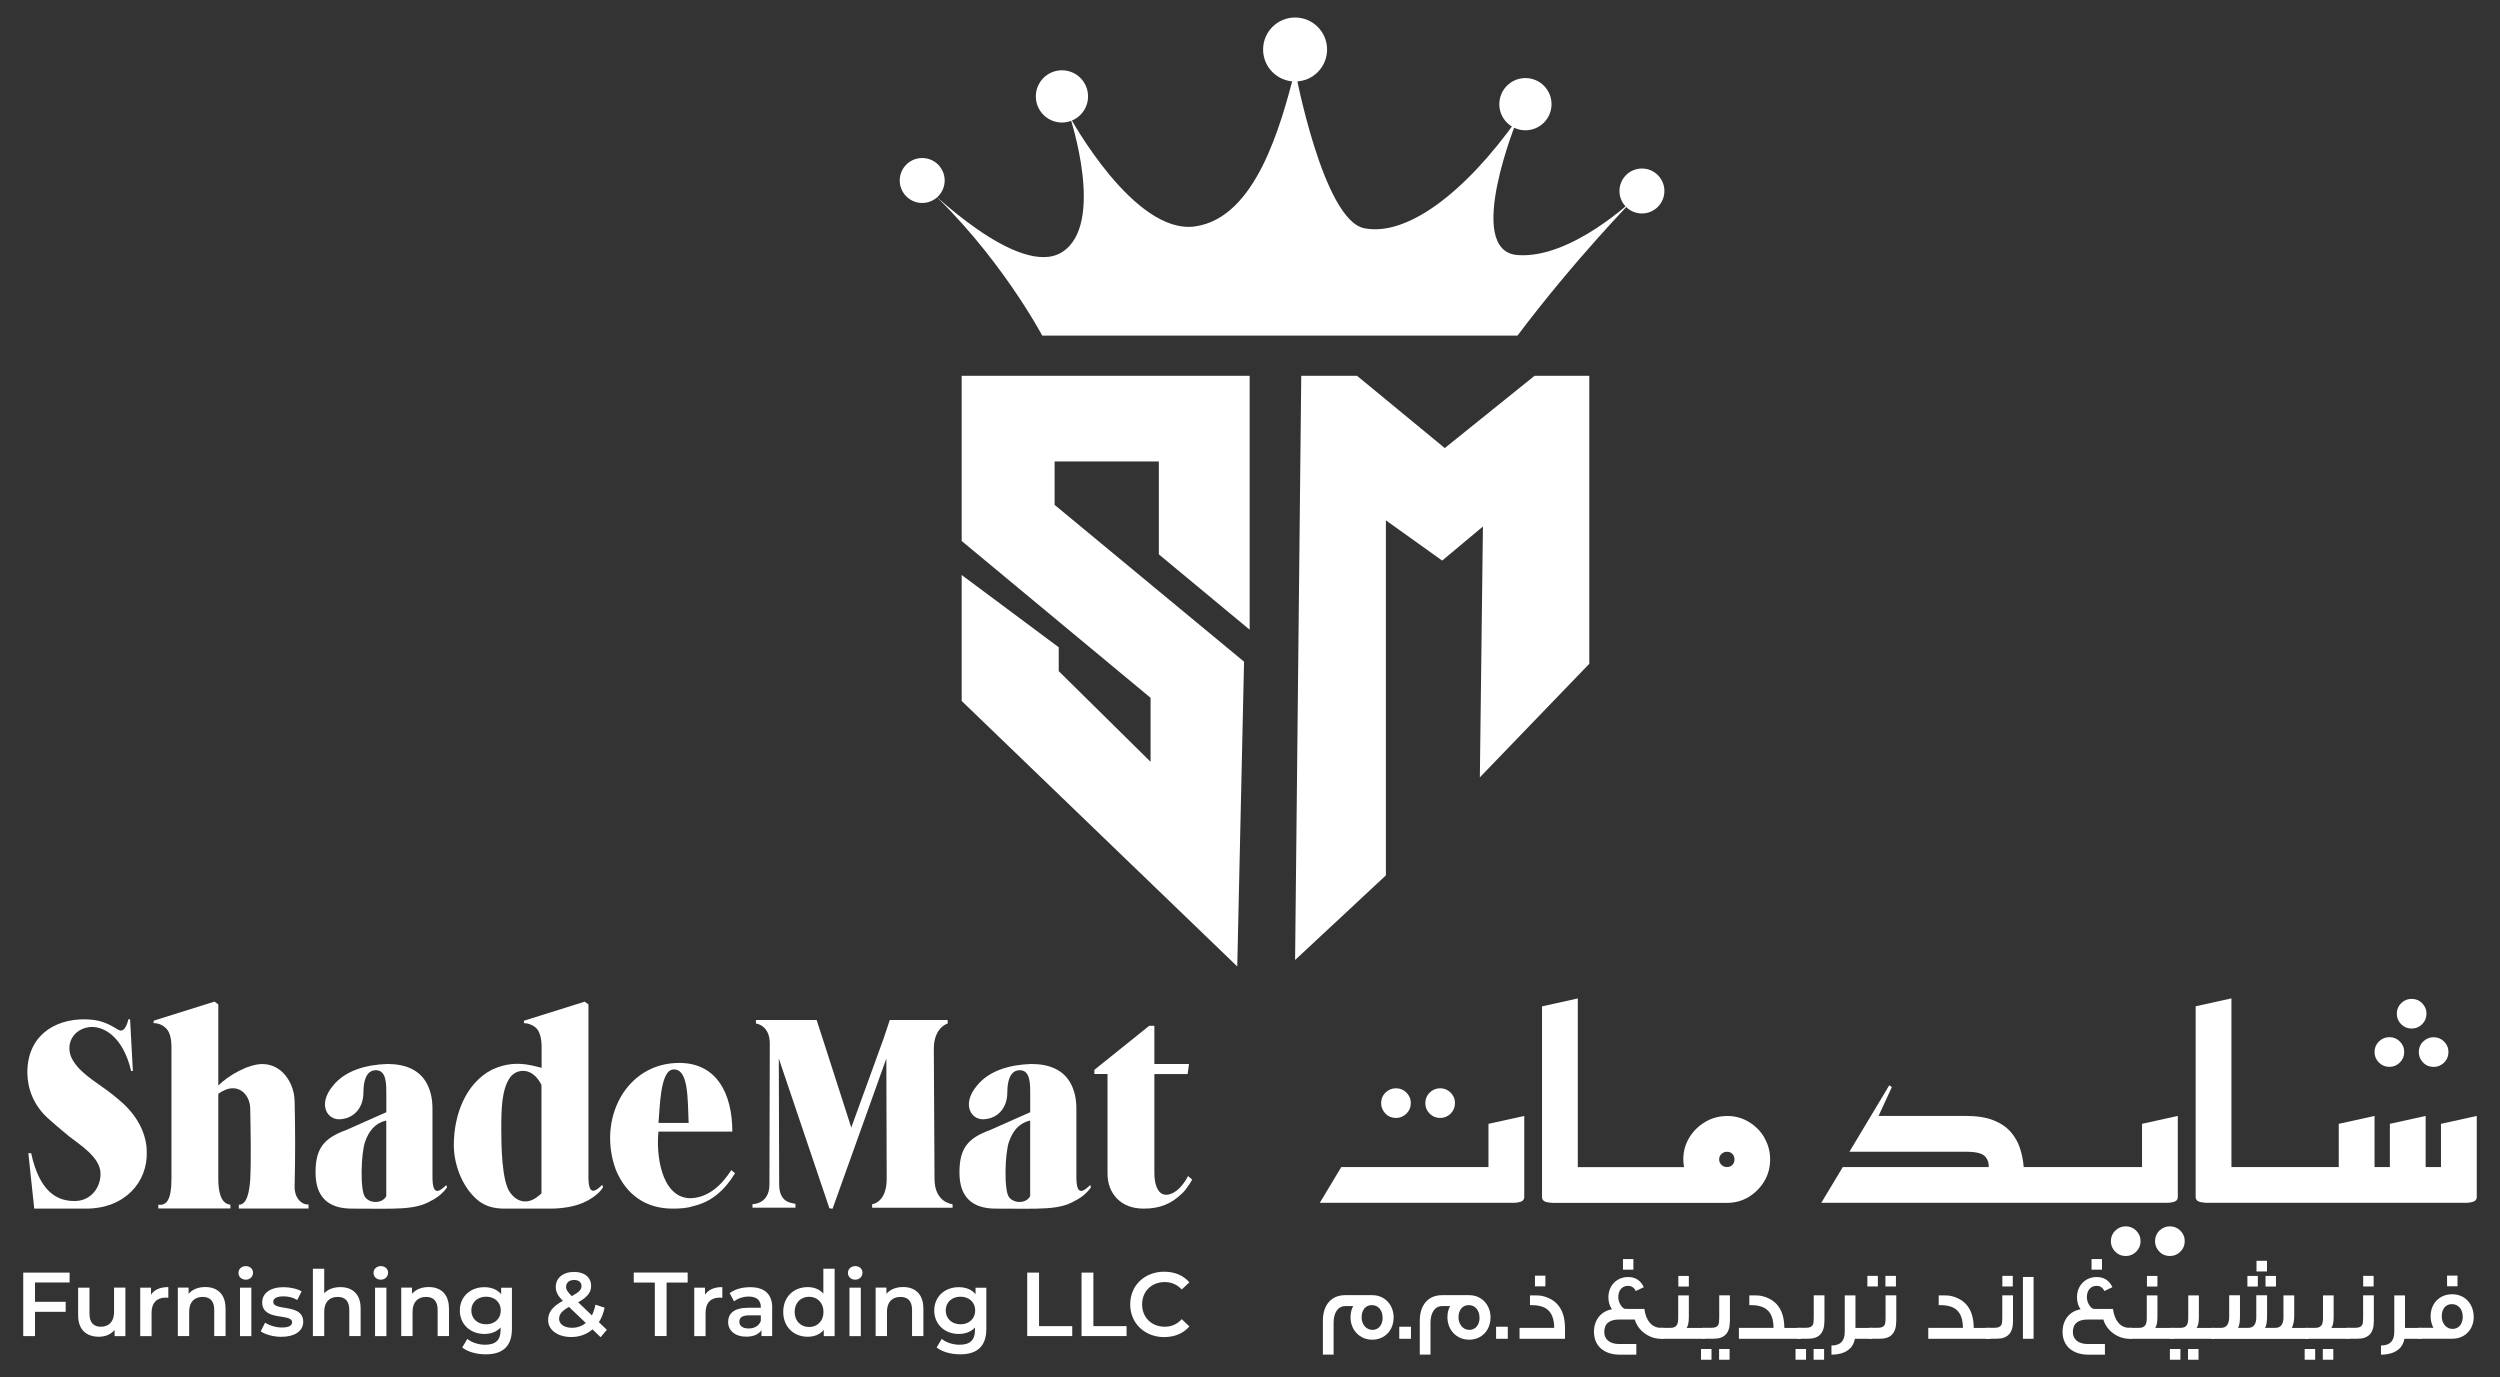 <svg xmlns="http://www.w3.org/2000/svg" id="Layer_1" data-name="Layer 1" viewBox="0 0 357.08 196.72"><rect x="0" y="0" width="357.08" height="196.72" fill="#333333" stroke="none"/><defs><style>      .cls-1 {        fill: #fff;      }    </style></defs><g><polygon class="cls-1" points="176.72 138.04 177.69 94.51 150.63 72.11 150.63 65.91 165.52 65.91 165.52 79.18 178.49 89.94 178.49 53.68 137.36 53.68 137.36 77.27 164.34 99.67 164.34 108.81 151.22 95.86 151.22 92.45 137.36 82.13 137.36 100.12 176.72 138.04"></polygon><polygon class="cls-1" points="184.98 137.12 185.86 53.68 193.83 53.68 206.36 64 219.18 53.68 227 53.68 227 94.81 211.37 111.03 211.81 75.2 205.99 80.07 197.95 74.32 197.95 125.03 184.98 137.12"></polygon><g><path class="cls-1" d="m216.75,47.93h-67.89s-6.19-11.72-16.81-21.45c0,0,13.49,13.49,19.68,9.51,6.19-3.98,1.11-19.24,1.11-19.24,0,0,9.14,16.81,17.84,15.59,8.7-1.22,12.24-14.34,14.3-22.3,0,0,3.98,21.38,9.88,22.56,5.9,1.18,14.15-4.72,21.89-15.63,0,0-7.74,18.87,0,19.46s16.73-8.11,16.73-8.11c0,0-8.4,8.55-16.73,19.61Z"></path><circle class="cls-1" cx="131.72" cy="25.78" r="3.21"></circle><circle class="cls-1" cx="234.52" cy="27.28" r="3.21"></circle><circle class="cls-1" cx="151.68" cy="13.77" r="3.73"></circle><circle class="cls-1" cx="217.88" cy="14.88" r="3.73"></circle><circle class="cls-1" cx="184.98" cy="7.07" r="4.57"></circle></g></g><g><path class="cls-1" d="m4.89,172.63l-.84-7.92h.4c1.24,5.75,3.91,6.88,6.29,6.83,1.93,0,3.62-1.58,3.62-3.91s-3.02-4.16-4.46-5.3c-1.39-1.14-2.43-2.03-3.12-2.67-1.93-1.78-2.82-4.06-2.87-6.29-.1-5.15,3.57-7.83,8.27-7.78,1.98.05,3.02.45,4.71,1.49,1.04.64,1.44-1.49,1.44-1.49h.25l.4,7.38h-.25c-1.09-4.66-3.67-6.34-5.7-6.29-1.73.1-3.12,1.29-3.12,3.07,0,2.43,3.12,4.36,4.56,5.4,1.14.79,2.13,1.58,2.97,2.33,2.33,2.08,3.52,4.66,3.52,7.03.15,4.31-3.12,8.12-8.67,8.12h-7.38Z"></path><path class="cls-1" d="m44.07,172.03v.59h-9.96v-.54c1.14,0,1.49-1.73,1.63-3.57.15-2.87.05-7.28,0-10.2-.05-1.63-1.09-2.87-2.48-2.87-.69,0-1.39.3-2.08.79v12.13c0,1.58.25,3.57,1.73,3.71v.54h-10.3v-.54c1.19.15,1.88-.69,1.88-3.71v-18.77c0-1.44-.3-2.33-.89-2.82-.5-.45-1.09-.64-1.68-.64l.05-.35,8.67-2.72.54.4v11.59c1.44-1.44,4.26-3.07,6.29-3.07,2.82,0,4.56,2.72,4.61,5.3.1,3.91.1,8.17,0,12.14-.05,1.63.94,2.67,1.98,2.62Z"></path><path class="cls-1" d="m61.61,171.49c-2.38,1.39-5,1.14-11.34,1.14-3.47,0-5.2-1.73-5.2-5.15s1.14-4.9,4.41-6.09c.5-.2,5.2-2.33,5.7-2.53v-2.43c0-1.54.05-3.57-1.49-3.57-1.39,0-1.78,1.58-1.78,3.12,0,2.38-1.44,3.67-3.07,3.86-2.03.35-3.57-2.03-1.29-4.75,1.78-2.23,4.8-3.02,7.78-3.12,2.58,0,4.71.84,5.75,3.02.45.94.69,2.03.69,3.37v9.76c0,2.87,1.04,2.03,1.98,1.14l.1.35c-.5.69-1.19,1.34-2.23,1.88Zm-6.49-11.44c-1.58.4-2.43,1.49-2.97,3.02-.59,1.63-.74,6.98,0,7.92.69.94,2.48.94,3.02-.15v-10.7l-.05-.1Z"></path><path class="cls-1" d="m83.89,171.49c-1.54.89-3.71,1.14-5.35,1.14h-6.49c-1.54,0-2.82-.35-3.91-1.29-2.18-1.88-3.32-5.1-3.32-7.78,0-4.46,1.78-8.92,5.5-10.8,1.93-.89,3.71-.99,5.6-.59.64.15,1.09.25,1.44.35v-2.92c0-1.44-.3-2.33-.84-2.82-.54-.45-1.14-.64-1.68-.64v-.35l8.67-2.72.54.4v24.67c0,2.82,1.04,1.98,1.98,1.09l.1.35c-.45.74-1.19,1.34-2.23,1.93Zm-7.68-17.98c-.99-.84-2.53-.74-3.37.4-1.19,1.73-1.24,4.51-1.24,7.38,0,2.18.05,7.38,1.24,9.01,1.04,1.49,2.48,1.63,3.71.79.5-.35.79-.59.79-.69v-15.45c-.3-.54-.64-1.09-1.14-1.44Z"></path><path class="cls-1" d="m98.95,172.28c-.74.3-1.98.35-2.87.35-3.86,0-6.64-1.98-8.12-5.55-2.67-7.23,1.44-15.26,9.06-15.26,5.4,0,7.58,4.46,7.58,9.81h-10.55c-.35,3.17.35,9.26,4.36,9.51,2.63.05,4.66-1.83,6.04-4.01l.54.45c-1.49,2.43-3.37,4.11-6.04,4.71Zm-4.9-11.89h4.31c-.15-3.52,0-7.83-2.23-7.63-1.88.15-1.88,5.7-2.08,7.63Z"></path><path class="cls-1" d="m107.47,171.99s2.43.05,2.43-2.82l.05-20.11c0-2.67-1.98-2.87-1.98-2.87v-.5h8.67l.79,2.43,4.16,12.93,4.66-12.83.84-2.53h8.27v.5s-1.98.54-1.98,3.62l.1,18.57c0,3.42,2.58,3.62,2.58,3.62v.5h-11.49v-.5s2.08-.2,2.08-3.62l-.05-17.19-7.68,21.45-.45-.05-7.23-21.4.05,17.98c0,3.02,2.33,2.58,2.33,2.82v.5h-6.14v-.5Z"></path><path class="cls-1" d="m153.58,171.49c-2.38,1.39-5,1.14-11.34,1.14-3.47,0-5.2-1.73-5.2-5.15s1.14-4.9,4.41-6.09c.5-.2,5.2-2.33,5.7-2.53v-2.43c0-1.54.05-3.57-1.49-3.57-1.39,0-1.78,1.58-1.78,3.12,0,2.38-1.44,3.67-3.07,3.86-2.03.35-3.57-2.03-1.29-4.75,1.78-2.23,4.8-3.02,7.78-3.12,2.58,0,4.71.84,5.75,3.02.45.94.69,2.03.69,3.37v9.76c0,2.87,1.04,2.03,1.98,1.14l.1.35c-.5.69-1.19,1.34-2.23,1.88Zm-6.49-11.44c-1.58.4-2.43,1.49-2.97,3.02-.59,1.63-.74,6.98,0,7.92.69.94,2.48.94,3.02-.15v-10.7l-.05-.1Z"></path><path class="cls-1" d="m168.84,170.45c-1.54,1.54-3.27,2.18-5.45,2.18-1.68,0-2.92-.5-3.86-1.44-.89-.94-1.34-2.13-1.34-3.57v-14.22h-1.88v-.59l7.83-6.29h.74v5.45h4.95l-.2,1.44h-4.75v14.22c0,.99.2,1.78.5,2.28.3.5.69.74,1.19.74.54,0,1.09-.25,1.68-.74.54-.5,1.04-1.14,1.44-1.93l.59.5s-.69,1.29-1.44,1.98Z"></path></g><g><path class="cls-1" d="m5,183.18v2.76h4.38v1.43h-4.38v3.47h-1.68v-9.07h6.62v1.41h-4.94Z"></path><path class="cls-1" d="m17.91,183.92v6.92h-1.54v-.88c-.52.63-1.33.97-2.23.97-1.77,0-2.98-.97-2.98-3.06v-3.95h1.62v3.73c0,1.26.6,1.85,1.62,1.85,1.13,0,1.89-.7,1.89-2.09v-3.5h1.62Z"></path><path class="cls-1" d="m24.04,183.84v1.54c-.14-.03-.26-.04-.38-.04-1.23,0-2.01.73-2.01,2.14v3.36h-1.62v-6.92h1.54v1.01c.47-.73,1.31-1.09,2.46-1.09Z"></path><path class="cls-1" d="m32.22,186.87v3.96h-1.62v-3.76c0-1.23-.61-1.83-1.65-1.83-1.15,0-1.93.7-1.93,2.09v3.5h-1.62v-6.92h1.54v.89c.53-.63,1.37-.97,2.38-.97,1.66,0,2.89.95,2.89,3.03Z"></path><path class="cls-1" d="m34.06,181.81c0-.54.44-.97,1.04-.97s1.04.4,1.04.93c0,.57-.43,1.01-1.04,1.01s-1.04-.43-1.04-.97Zm.22,2.11h1.62v6.92h-1.62v-6.92Z"></path><path class="cls-1" d="m37.24,190.15l.62-1.23c.61.4,1.54.69,2.41.69,1.02,0,1.45-.29,1.45-.76,0-1.32-4.27-.08-4.27-2.84,0-1.31,1.18-2.16,3.04-2.16.92,0,1.97.22,2.59.6l-.62,1.23c-.66-.39-1.32-.52-1.98-.52-.98,0-1.45.32-1.45.78,0,1.4,4.28.16,4.28,2.86,0,1.3-1.19,2.14-3.14,2.14-1.15,0-2.31-.34-2.93-.78Z"></path><path class="cls-1" d="m51.51,186.87v3.96h-1.62v-3.76c0-1.23-.61-1.83-1.65-1.83-1.15,0-1.93.7-1.93,2.09v3.5h-1.62v-9.61h1.62v3.5c.53-.57,1.35-.88,2.31-.88,1.66,0,2.89.95,2.89,3.03Z"></path><path class="cls-1" d="m53.35,181.81c0-.54.44-.97,1.04-.97s1.04.4,1.04.93c0,.57-.43,1.01-1.04,1.01s-1.04-.43-1.04-.97Zm.22,2.11h1.62v6.92h-1.62v-6.92Z"></path><path class="cls-1" d="m64.13,186.87v3.96h-1.62v-3.76c0-1.23-.61-1.83-1.65-1.83-1.15,0-1.93.7-1.93,2.09v3.5h-1.62v-6.92h1.54v.89c.53-.63,1.37-.97,2.38-.97,1.66,0,2.89.95,2.89,3.03Z"></path><path class="cls-1" d="m73.12,183.92v5.87c0,2.51-1.31,3.65-3.73,3.65-1.3,0-2.58-.34-3.37-.98l.73-1.22c.61.51,1.59.83,2.55.83,1.53,0,2.2-.7,2.2-2.1v-.36c-.57.62-1.39.92-2.32.92-1.98,0-3.5-1.35-3.5-3.35s1.52-3.33,3.5-3.33c.97,0,1.83.31,2.4,1v-.92h1.54Zm-1.59,3.25c0-1.17-.88-1.96-2.1-1.96s-2.11.79-2.11,1.96.88,1.98,2.11,1.98,2.1-.8,2.1-1.98Z"></path><path class="cls-1" d="m85.77,190.98l-1.14-1.1c-.82.7-1.85,1.09-3.04,1.09-1.92,0-3.3-1-3.3-2.42,0-1.13.62-1.92,2.1-2.75-.74-.74-1.01-1.33-1.01-1.99,0-1.27,1.04-2.14,2.63-2.14,1.46,0,2.42.76,2.42,2,0,.93-.54,1.61-1.85,2.34l1.96,1.87c.22-.43.39-.95.51-1.53l1.31.43c-.17.79-.44,1.49-.82,2.07l1.14,1.09-.89,1.05Zm-2.1-2.02l-2.4-2.29c-1.05.58-1.41,1.06-1.41,1.71,0,.75.73,1.27,1.84,1.27.75,0,1.41-.23,1.97-.69Zm-2.82-5.18c0,.4.17.7.82,1.35,1.05-.57,1.39-.95,1.39-1.44,0-.52-.38-.87-1.05-.87-.73,0-1.15.4-1.15.96Z"></path><path class="cls-1" d="m93.53,183.19h-3.01v-1.43h7.7v1.43h-3.01v7.64h-1.68v-7.64Z"></path><path class="cls-1" d="m103.17,183.84v1.54c-.14-.03-.26-.04-.38-.04-1.23,0-2.01.73-2.01,2.14v3.36h-1.62v-6.92h1.54v1.01c.47-.73,1.31-1.09,2.46-1.09Z"></path><path class="cls-1" d="m110.29,186.78v4.05h-1.53v-.84c-.39.6-1.14.93-2.18.93-1.58,0-2.58-.87-2.58-2.07s.78-2.06,2.88-2.06h1.79v-.1c0-.95-.57-1.5-1.72-1.5-.78,0-1.58.26-2.1.69l-.63-1.18c.74-.57,1.81-.85,2.93-.85,2,0,3.15.95,3.15,2.94Zm-1.62,1.89v-.8h-1.67c-1.1,0-1.4.41-1.4.92,0,.58.49.96,1.32.96s1.48-.36,1.75-1.08Z"></path><path class="cls-1" d="m119.21,181.23v9.61h-1.55v-.89c-.54.66-1.35.98-2.29.98-2.01,0-3.5-1.4-3.5-3.55s1.49-3.54,3.5-3.54c.89,0,1.68.3,2.23.93v-3.55h1.62Zm-1.59,6.15c0-1.32-.89-2.16-2.06-2.16s-2.06.84-2.06,2.16.89,2.16,2.06,2.16,2.06-.84,2.06-2.16Z"></path><path class="cls-1" d="m121.11,181.81c0-.54.44-.97,1.04-.97s1.04.4,1.04.93c0,.57-.43,1.01-1.04,1.01s-1.04-.43-1.04-.97Zm.22,2.11h1.62v6.92h-1.62v-6.92Z"></path><path class="cls-1" d="m131.89,186.87v3.96h-1.62v-3.76c0-1.23-.61-1.83-1.65-1.83-1.15,0-1.93.7-1.93,2.09v3.5h-1.62v-6.92h1.54v.89c.53-.63,1.37-.97,2.38-.97,1.66,0,2.89.95,2.89,3.03Z"></path><path class="cls-1" d="m140.88,183.92v5.87c0,2.51-1.31,3.65-3.73,3.65-1.3,0-2.58-.34-3.37-.98l.73-1.22c.61.51,1.59.83,2.55.83,1.53,0,2.2-.7,2.2-2.1v-.36c-.57.62-1.39.92-2.32.92-1.98,0-3.5-1.35-3.5-3.35s1.52-3.33,3.5-3.33c.97,0,1.83.31,2.4,1v-.92h1.54Zm-1.59,3.25c0-1.17-.88-1.96-2.1-1.96s-2.11.79-2.11,1.96.88,1.98,2.11,1.98,2.1-.8,2.1-1.98Z"></path><path class="cls-1" d="m146.73,181.77h1.68v7.64h4.74v1.42h-6.43v-9.07Z"></path><path class="cls-1" d="m154.49,181.77h1.68v7.64h4.74v1.42h-6.43v-9.07Z"></path><path class="cls-1" d="m161.43,186.3c0-2.71,2.07-4.66,4.86-4.66,1.48,0,2.75.53,3.59,1.52l-1.09,1.02c-.66-.71-1.48-1.06-2.42-1.06-1.88,0-3.24,1.32-3.24,3.19s1.36,3.19,3.24,3.19c.95,0,1.76-.35,2.42-1.08l1.09,1.04c-.84.98-2.11,1.52-3.6,1.52-2.77,0-4.85-1.96-4.85-4.66Z"></path></g><g><g><path class="cls-1" d="m205.7,159.68c.58,0,1.08-.21,1.5-.62.41-.41.62-.91.62-1.5s-.21-1.08-.62-1.5c-.41-.41-.91-.62-1.5-.62s-1.08.21-1.5.62c-.41.41-.62.91-.62,1.5s.21,1.08.62,1.5c.41.41.91.62,1.5.62Z"></path><path class="cls-1" d="m199.39,159.68c.58,0,1.08-.21,1.5-.62.41-.41.62-.91.62-1.5s-.21-1.08-.62-1.5c-.41-.41-.91-.62-1.5-.62s-1.08.21-1.5.62-.62.91-.62,1.5.21,1.08.62,1.5.91.62,1.5.62Z"></path><path class="cls-1" d="m212.6,166.69h-21.02l-3.07,5.11h27.74c.49-.02.85-.1,1.1-.22.24-.12.36-.33.36-.62v-11.57l-5.11,1.13v6.17Z"></path><path class="cls-1" d="m252.01,162.48c-.56-.94-1.3-1.68-2.23-2.24-.92-.56-1.95-.84-3.07-.84s-2.19.28-3.14.84c-.95.56-1.71,1.31-2.28,2.24-.57.94-.86,1.98-.86,3.12,0,.38.04.74.11,1.1h-15.18v-24.09l-5.11,1.13v27.23c0,.29.12.5.36.62.24.12.61.19,1.09.22h25.07,0c1.1-.02,2.1-.3,2.99-.84.92-.56,1.67-1.31,2.23-2.24.56-.94.84-1.98.84-3.12s-.28-2.18-.84-3.12Zm-4.56,3.9c-.19.21-.45.31-.77.31s-.58-.1-.8-.31c-.22-.21-.33-.47-.33-.78s.11-.58.33-.78c.22-.21.49-.31.8-.31s.57.1.77.31c.19.21.29.47.29.78s-.1.58-.29.78Z"></path></g><g><path class="cls-1" d="m309.93,175.16c-.58,0-1.08.21-1.5.62s-.62.91-.62,1.5.21,1.08.62,1.5.91.62,1.5.62,1.08-.21,1.5-.62c.41-.41.62-.91.62-1.5s-.21-1.08-.62-1.5c-.41-.41-.91-.62-1.5-.62Z"></path><path class="cls-1" d="m303.62,175.16c-.58,0-1.08.21-1.5.62-.41.41-.62.91-.62,1.5s.21,1.08.62,1.5c.41.41.91.62,1.5.62s1.08-.21,1.5-.62c.41-.41.62-.91.62-1.5s-.21-1.08-.62-1.5c-.41-.41-.91-.62-1.5-.62Z"></path><path class="cls-1" d="m304.5,171.8h5.11c.49-.02.85-.1,1.09-.22.24-.12.36-.33.36-.62v-11.57l-5.11,1.13v6.17h-16.9c-.07-.92-.25-1.82-.53-2.68-.28-.86-.72-1.64-1.33-2.34-.61-.69-1.43-1.25-2.46-1.66-1.04-.41-2.35-.62-3.96-.62h-12.45l1.9-4.12-.37-.26-5.69,9.49h16.61c1.36,0,2.26.2,2.68.6.43.4.63.93.6,1.59h-20.84l-3.07,5.11h44.34Z"></path><path class="cls-1" d="m344.46,146.91c.58,0,1.08-.21,1.5-.62.41-.41.62-.91.62-1.5s-.21-1.08-.62-1.5c-.41-.41-.91-.62-1.5-.62s-1.08.21-1.5.62c-.41.41-.62.91-.62,1.5s.21,1.08.62,1.5c.41.41.91.62,1.5.62Z"></path><path class="cls-1" d="m345.48,150.27c0,.58.21,1.08.62,1.5s.91.62,1.5.62,1.08-.21,1.5-.62c.41-.41.62-.91.62-1.5s-.21-1.08-.62-1.5c-.41-.41-.91-.62-1.5-.62s-1.08.21-1.5.62-.62.91-.62,1.5Z"></path><path class="cls-1" d="m341.28,152.38c.58,0,1.08-.21,1.5-.62.41-.41.62-.91.62-1.5s-.21-1.08-.62-1.5c-.41-.41-.91-.62-1.5-.62s-1.08.21-1.5.62c-.41.41-.62.91-.62,1.5s.21,1.08.62,1.5c.41.41.91.62,1.5.62Z"></path><path class="cls-1" d="m348.65,160.52v6.17h-2.19v-7.3l-5.11,1.13v6.17h-2.19v-7.3l-5.11,1.13v6.17h-15.33v-24.09l-5.11,1.13v27.23c0,.29.12.5.37.62s.61.19,1.09.22h37.23c.49-.02.85-.1,1.1-.22.24-.12.36-.33.36-.62v-11.57l-5.11,1.13Z"></path></g></g><g><path class="cls-1" d="m199.05,188.21c0,1.79-1.26,3.14-3.06,3.14s-3.09-1.41-3.09-3.19c0-.62.12-1.15.38-1.61h-1.12c-1.03,0-1.68.9-1.68,2.39v4.54h-1.53v-4.85c0-2.19,1.16-3.64,3.19-3.64h3.86c1.82,0,3.06,1.41,3.06,3.21Zm-1.57,0c0-1.03-.6-1.8-1.54-1.8s-1.46.77-1.46,1.75.64,1.79,1.56,1.79c.86,0,1.45-.72,1.45-1.74Z"></path><path class="cls-1" d="m201.53,191.22h-1.67v-1.72h1.67v1.72Z"></path><path class="cls-1" d="m212.89,188.21c0,1.79-1.26,3.14-3.06,3.14s-3.09-1.41-3.09-3.19c0-.62.12-1.15.38-1.61h-1.12c-1.03,0-1.68.9-1.68,2.39v4.54h-1.53v-4.85c0-2.19,1.16-3.64,3.19-3.64h3.86c1.82,0,3.06,1.41,3.06,3.21Zm-1.57,0c0-1.03-.6-1.8-1.54-1.8s-1.46.77-1.46,1.75.64,1.79,1.56,1.79c.86,0,1.45-.72,1.45-1.74Z"></path><path class="cls-1" d="m215.36,191.22h-1.67v-1.72h1.67v1.72Z"></path><path class="cls-1" d="m223.53,191.22h-6.49v-1.56h4.95c0-1.79-.7-2.83-2.08-3.13-.42-.1-.89-.12-1.38-.12v-1.39c.75,0,1.23.01,1.42.03s.46.07.82.19c1.83.62,2.75,2.09,2.76,4.43v1.56Zm-2.8-7.49h-1.49v-1.52h1.49v1.52Z"></path><path class="cls-1" d="m237.57,191.22h-.36c-1.72,0-3.29-1.23-3.71-2.75h-2.23c-1.42,0-2.13.6-2.13,1.79,0,1.07.82,1.71,2.13,1.71h2.45v1.52h-2.34c-2.26,0-3.71-1.22-3.71-3.27,0-1.7,1.01-2.95,2.57-3.21-.34-.48-.51-1.05-.51-1.71,0-1.71,1.22-2.9,2.82-2.9,1.03,0,1.78.48,2.24,1.45l-1.15.55c-.23-.49-.6-.74-1.12-.74-.85,0-1.38.67-1.38,1.61,0,.72.44,1.5.94,1.68h.21c.31,0,.77.01,1.34.01h1.24c.21,1.67,1.08,2.69,2.31,2.69h.37v1.56Zm-4.27-9.87h-1.49v-1.52h1.49v1.52Z"></path><path class="cls-1" d="m243.52,191.22h-6.32v-1.56h1.42c.45,0,.75-.15.92-.46.11-.21.16-.56.16-1.04v-3.14h1.52v3.06c0,.81-.11,1.33-.33,1.59h2.62v1.56Zm-2.3-7.46h-1.5v-1.52h1.5v1.52Z"></path><path class="cls-1" d="m244.46,194.21h-1.5v-1.53h1.5v1.53Zm2.62-5.47c0,1.65-.77,2.47-2.28,2.47h-1.61v-1.56h1.29c.51,0,.82-.15.97-.45.07-.16.11-.49.11-.98v-3.21h1.53v3.73Zm-.04,5.47h-1.5v-1.53h1.5v1.53Z"></path><path class="cls-1" d="m257.24,191.22h-8.87v-1.56h4.95c0-1.79-.7-2.83-2.08-3.13-.42-.1-.89-.12-1.38-.12v-1.39c.75,0,1.23.01,1.42.03s.46.07.82.19c1.83.62,2.75,2.09,2.76,4.43h2.38v1.56Z"></path><path class="cls-1" d="m257.96,194.21h-1.5v-1.53h1.5v1.53Zm2.62-5.47c0,1.65-.77,2.47-2.28,2.47h-1.61v-1.56h1.29c.51,0,.82-.15.97-.45.07-.16.11-.49.11-.98v-3.21h1.53v3.73Zm-.04,5.47h-1.5v-1.53h1.5v1.53Z"></path><path class="cls-1" d="m267.38,191.22h-2.45c-.23,1.46-1.48,2.27-3.34,2.27v-1.31c1.27,0,1.9-.63,1.9-1.94v-5.22h1.53v4.65h2.35v1.56Z"></path><path class="cls-1" d="m268.22,183.75h-1.5v-1.52h1.5v1.52Zm2.62,4.99c0,1.65-.77,2.47-2.28,2.47h-1.61v-1.56h1.29c.51,0,.82-.15.97-.45.07-.16.11-.49.11-.98v-3.21h1.53v3.73Zm-.04-4.99h-1.5v-1.52h1.5v1.52Z"></path><path class="cls-1" d="m284.29,191.22h-8.87v-1.56h4.95c0-1.79-.7-2.83-2.08-3.13-.42-.1-.89-.12-1.38-.12v-1.39c.75,0,1.23.01,1.42.03s.46.07.82.19c1.83.62,2.75,2.09,2.76,4.43h2.38v1.56Z"></path><path class="cls-1" d="m287.52,188.74c0,1.65-.77,2.47-2.3,2.47h-1.61v-1.56h1.3c.51,0,.82-.15.97-.45.07-.16.11-.49.11-.98v-3.21h1.53v3.73Zm-.03-4.99h-1.49v-1.52h1.49v1.52Z"></path><path class="cls-1" d="m290.46,191.22h-1.52v-8.83h1.52v8.83Z"></path><path class="cls-1" d="m304.5,191.22h-.36c-1.72,0-3.29-1.23-3.71-2.75h-2.23c-1.42,0-2.13.6-2.13,1.79,0,1.07.82,1.71,2.13,1.71h2.45v1.52h-2.34c-2.26,0-3.71-1.22-3.71-3.27,0-1.7,1.01-2.95,2.57-3.21-.34-.48-.51-1.05-.51-1.71,0-1.71,1.22-2.9,2.82-2.9,1.03,0,1.78.48,2.24,1.45l-1.15.55c-.23-.49-.6-.74-1.12-.74-.85,0-1.38.67-1.38,1.61,0,.72.44,1.5.94,1.68h.21c.31,0,.77.01,1.34.01h1.24c.21,1.67,1.08,2.69,2.31,2.69h.37v1.56Zm-4.27-9.87h-1.49v-1.52h1.49v1.52Z"></path><path class="cls-1" d="m310.45,191.22h-6.32v-1.56h1.42c.45,0,.75-.15.92-.46.11-.21.16-.56.16-1.04v-3.14h1.52v3.06c0,.81-.11,1.33-.33,1.59h2.62v1.56Zm-2.3-7.46h-1.5v-1.52h1.5v1.52Z"></path><path class="cls-1" d="m311.43,194.21h-1.5v-1.53h1.5v1.53Zm4.87-2.99h-6.3v-1.56h1.46c.45,0,.77-.15.93-.46.11-.21.16-.56.16-1.04v-3.14h1.52v3.06c0,.81-.11,1.33-.34,1.59h2.57v1.56Zm-2.28,2.99h-1.5v-1.53h1.5v1.53Z"></path><path class="cls-1" d="m315.85,191.22v-1.56h1.39c.78,0,1.16-.53,1.16-1.61v-3.04h1.54v2.98c0,.81-.08,1.33-.25,1.59v.08h1.42c.78,0,1.16-.51,1.16-1.52v-3.13h1.54v2.98c0,.89-.11,1.45-.31,1.67h1.49c.78,0,1.16-.51,1.16-1.5v-3.14h1.54v2.95c0,.64-.11,1.2-.34,1.7h2.34v1.56h-13.86Zm5.15-7.46v-1.52h1.49v1.52h-1.49Zm1.3-2.15v-1.53h1.5v1.53h-1.5Zm1.29,2.15v-1.52h1.49v1.52h-1.49Z"></path><path class="cls-1" d="m330.68,194.21h-1.5v-1.53h1.5v1.53Zm4.87-2.99h-6.3v-1.56h1.46c.45,0,.77-.15.93-.46.11-.21.16-.56.16-1.04v-3.14h1.52v3.06c0,.81-.11,1.33-.34,1.59h2.57v1.56Zm-2.28,2.99h-1.5v-1.53h1.5v1.53Z"></path><path class="cls-1" d="m339.06,188.74c0,1.65-.77,2.47-2.3,2.47h-1.61v-1.56h1.3c.51,0,.82-.15.97-.45.07-.16.11-.49.11-.98v-3.21h1.53v3.73Zm-.03-4.99h-1.49v-1.52h1.49v1.52Z"></path><path class="cls-1" d="m345.87,191.22h-2.45c-.23,1.46-1.48,2.27-3.34,2.27v-1.31c1.27,0,1.9-.63,1.9-1.94v-5.22h1.53v4.65h2.35v1.56Z"></path><path class="cls-1" d="m353.33,188.07c0,1.8-1.23,3.14-3.06,3.14h-4.87v-1.56h2.17c-.26-.49-.4-1.04-.4-1.63,0-1.86,1.27-3.16,3.09-3.16s3.06,1.41,3.06,3.2Zm-1.57,0c0-1.04-.63-1.8-1.54-1.8s-1.46.68-1.46,1.75c0,.98.63,1.79,1.54,1.79s1.46-.72,1.46-1.74Zm-.75-4.35h-1.49v-1.52h1.49v1.52Z"></path></g></svg>